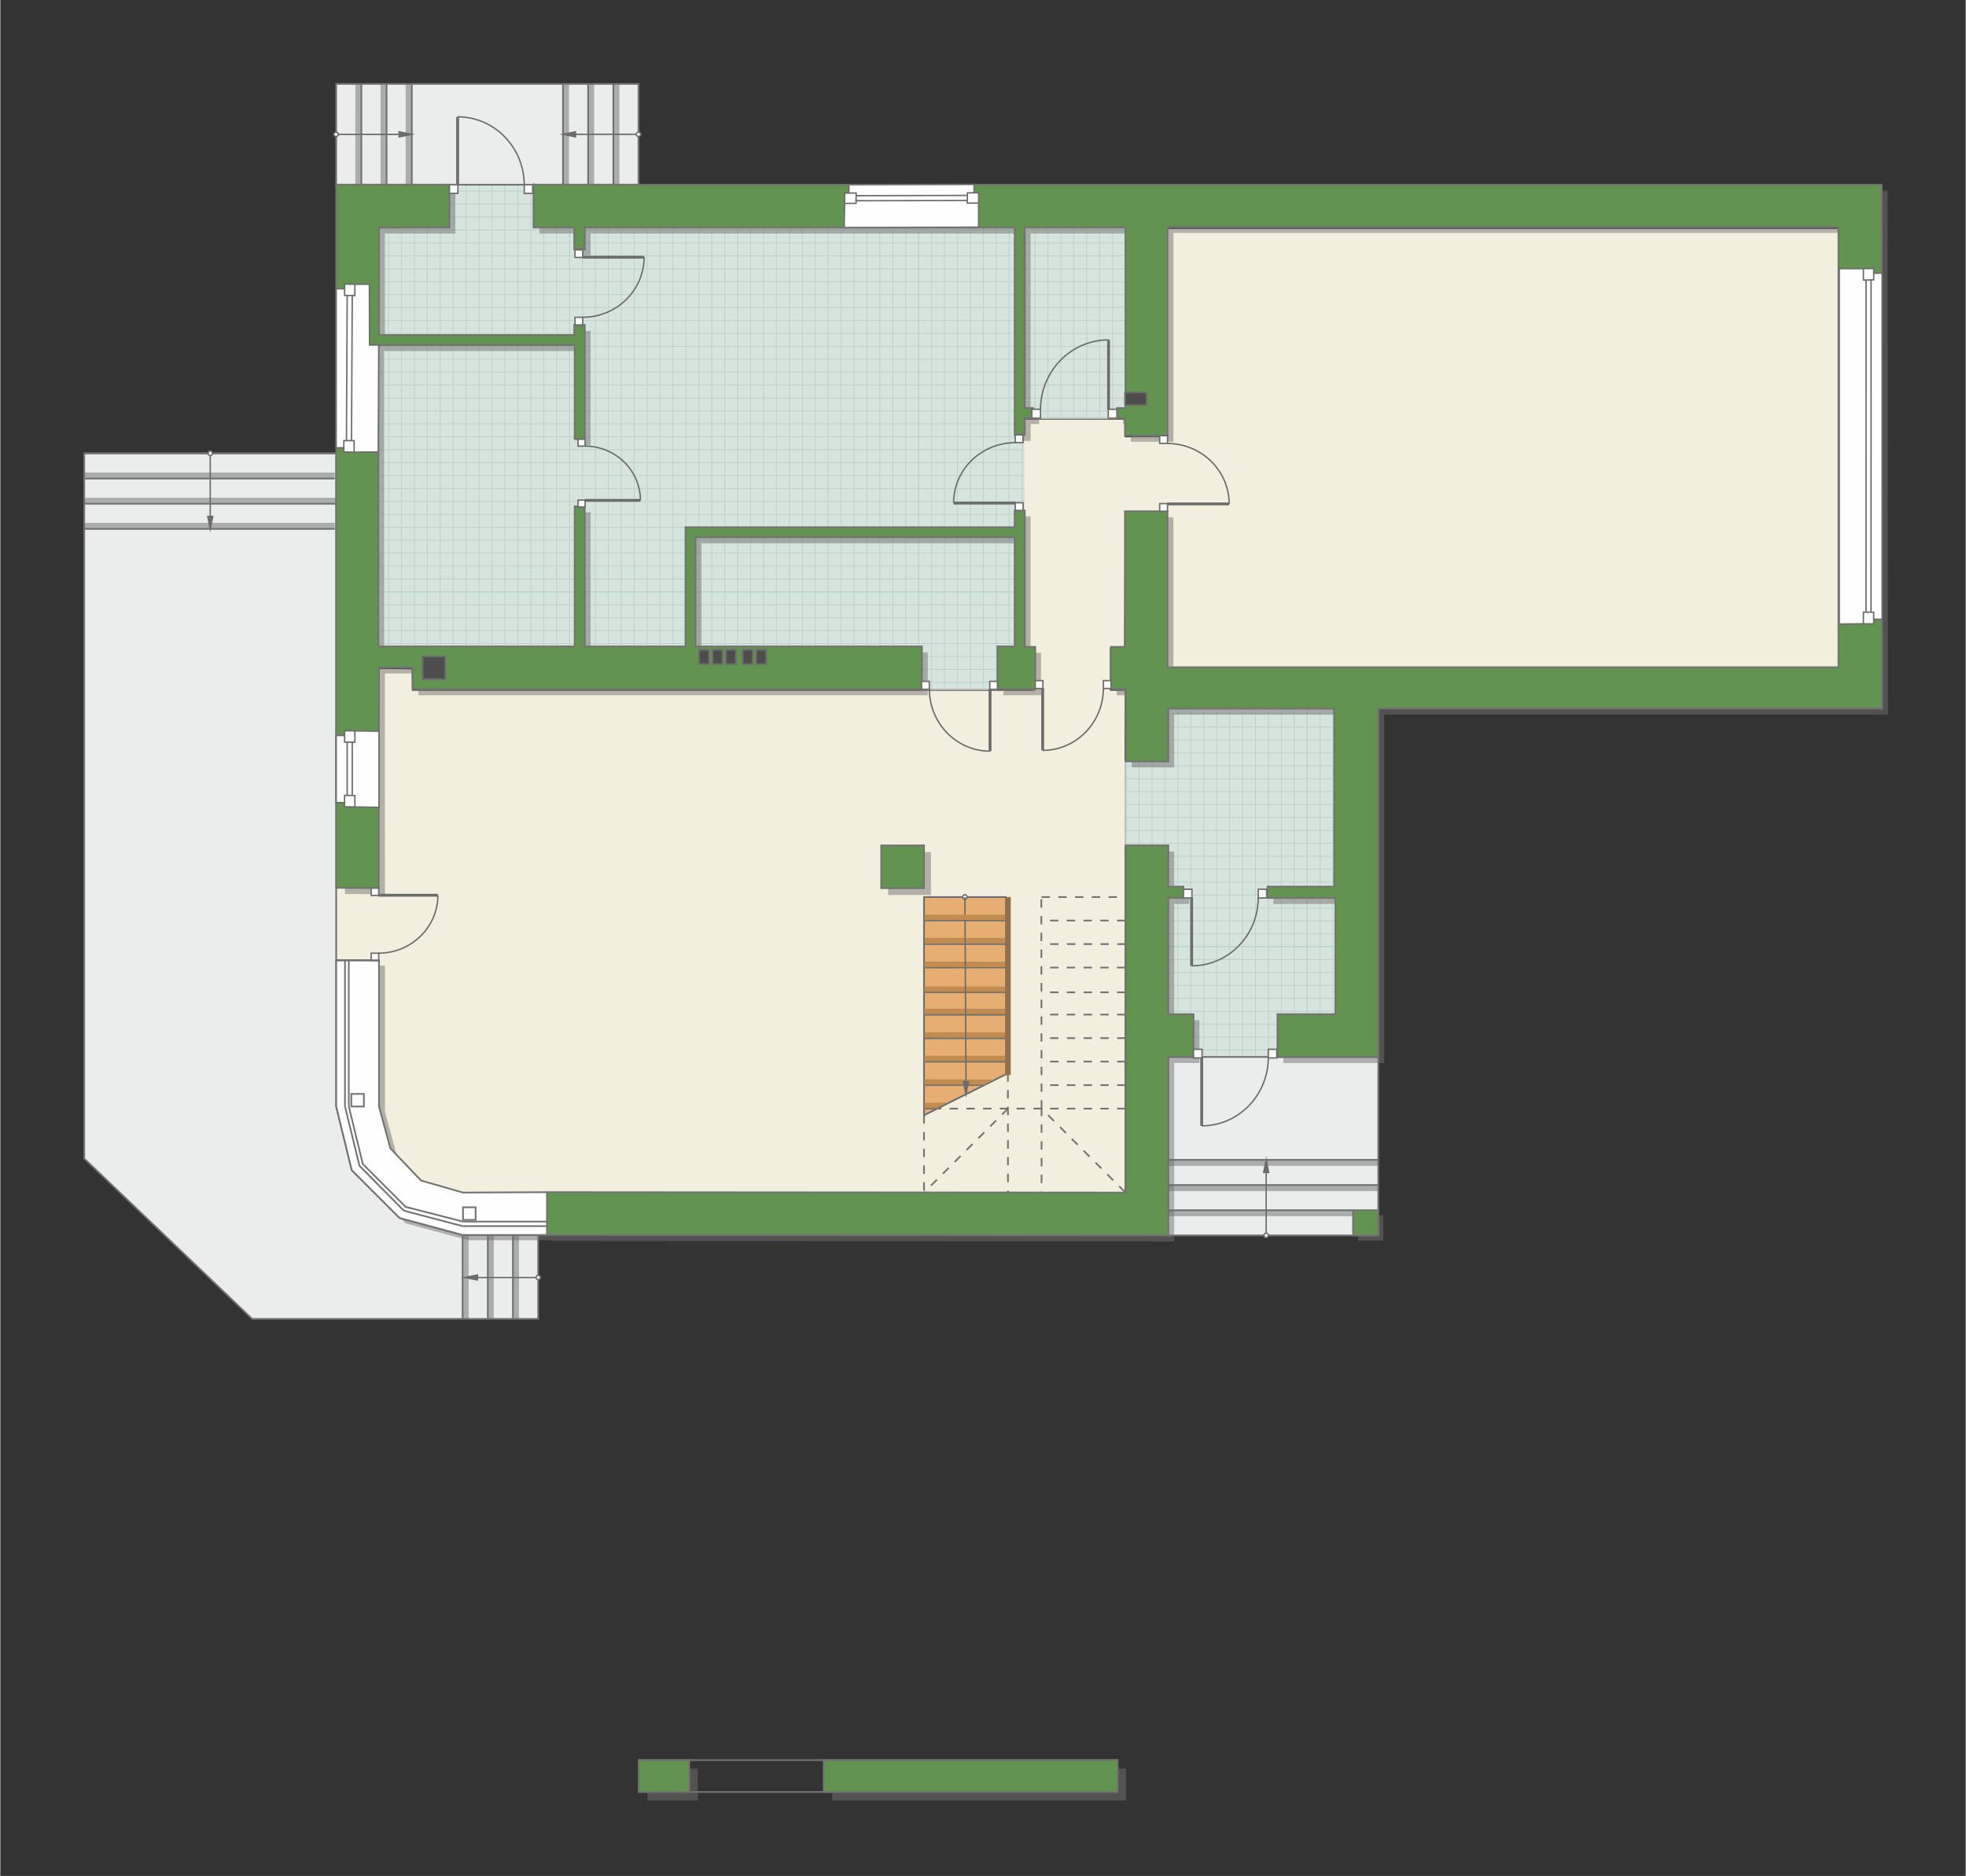 <?xml version="1.0" encoding="UTF-8"?>
<!DOCTYPE svg PUBLIC "-//W3C//DTD SVG 1.1//EN" "http://www.w3.org/Graphics/SVG/1.1/DTD/svg11.dtd">
<!-- Creator: CorelDRAW 2018 (64-Bit) -->
<svg xmlns="http://www.w3.org/2000/svg" xml:space="preserve" width="570px" height="544px" version="1.1" style="shape-rendering:geometricPrecision; text-rendering:geometricPrecision; image-rendering:optimizeQuality; fill-rule:evenodd; clip-rule:evenodd"
viewBox="0 0 420.01 400.98"
 xmlns:xlink="http://www.w3.org/1999/xlink">
 <rect x="0" y="0" width="420.01" height="400.98" fill="#333333" stroke="none"/>
 <defs>
  <style type="text/css">
   <![CDATA[
    .str4 {stroke:#6C6C6C;stroke-width:0.61;stroke-miterlimit:22.926}
    .str7 {stroke:#94704A;stroke-width:1.21;stroke-miterlimit:22.926}
    .str3 {stroke:#6C6C6C;stroke-width:0.3;stroke-miterlimit:22.926}
    .str2 {stroke:#C5C6C6;stroke-width:0.36;stroke-miterlimit:22.926}
    .str0 {stroke:#727271;stroke-width:0.36;stroke-miterlimit:22.926}
    .str5 {stroke:#6C6C6C;stroke-width:0.36;stroke-miterlimit:22.926}
    .str1 {stroke:#BDD2C8;stroke-width:0.18;stroke-miterlimit:22.926}
    .str6 {stroke:#727271;stroke-width:0.36;stroke-miterlimit:22.926;stroke-dasharray:1.79 1.79}
    .fil0 {fill:none}
    .fil13 {fill:#FEFEFE}
    .fil6 {fill:#FEFEFE}
    .fil3 {fill:#EBECEC}
    .fil2 {fill:#F2EFDE}
    .fil1 {fill:#D6E4DE}
    .fil12 {fill:#4D4D4D}
    .fil5 {fill:#629351}
    .fil10 {fill:#6C6C6C}
    .fil8 {fill:#C28B50}
    .fil9 {fill:#E6AE73}
    .fil7 {fill:white}
    .fil4 {fill:#727271;fill-opacity:0.502}
    .fil11 {fill:#6C6C6C;fill-opacity:0.502}
   ]]>
  </style>
   <clipPath id="id0">
    <path d="M240.37 48.55l0.05 38.66 -1.75 0 0 2.16 -17.94 0 0 -2.16 -1.85 0 0.05 50.97 -5.83 0 0 9.15 -16.15 0 0 -9.15 -116.02 0 0 -89.45 14.98 -0.28 0.09 -8.97 17.95 0 0 9.15 126.42 -0.08z"/>
   </clipPath>
   <clipPath id="id1">
    <path d="M285.32 151.45l0 65.33 -12.37 0 -0.09 9.13 -17.86 0.02 -0.08 -9.17 -5.31 0.02 -0.09 -36.08 -9.06 0 0 -17.94 9.15 0 0 -11.31 35.71 0z"/>
   </clipPath>
 </defs>
 <g id="ПОЛ">
  <rect class="fil0 str0" x="136.47" y="376.21" width="102.29" height="6.82"/>
  <polygon class="fil1" points="240.37,48.55 240.42,87.21 238.67,87.21 238.67,89.37 220.73,89.37 220.73,87.21 218.88,87.21 218.93,138.18 213.1,138.18 213.1,147.33 196.95,147.33 196.95,138.18 80.93,138.18 80.93,48.73 95.91,48.45 96,39.48 113.95,39.48 113.95,48.63 "/>
  <g style="clip-path:url(#id0)">
   <g id="_1993681209760">
    <path id="1" class="fil0 str1" d="M364.2 107.18l-354.78 0m354.78 2.76l-354.78 0m354.78 2.77l-354.78 0m354.78 2.76l-354.78 0m354.78 2.76l-354.78 0m354.78 2.76l-354.78 0m354.78 2.77l-354.78 0m354.78 2.76l-354.78 0m354.79 -41.44l-354.78 0m354.78 2.76l-354.78 0m354.78 2.76l-354.78 0m354.78 2.76l-354.78 0m354.78 2.77l-354.78 0m354.78 2.76l-354.78 0m354.78 2.76l-354.78 0m354.78 2.77l-354.78 0m354.77 -41.45l-354.78 0m354.78 2.76l-354.78 0m354.78 2.77l-354.78 0m354.78 2.76l-354.78 0m354.78 2.76l-354.78 0m354.78 2.77l-354.78 0m354.78 2.76l-354.78 0m354.78 2.76l-354.78 0m354.79 -41.44l-354.78 0m354.78 2.76l-354.78 0m354.78 2.76l-354.78 0m354.78 2.77l-354.78 0m354.78 2.76l-354.78 0m354.78 2.76l-354.78 0m354.78 2.77l-354.78 0m354.78 2.76l-354.78 0"/>
    <path class="fil0 str1" d="M129.94 316.05l0 -283.96m-2.76 283.96l0 -283.96m-2.76 283.96l0 -283.96m-2.77 283.96l0 -283.96m-2.76 283.96l0 -283.96m-2.76 283.96l0 -283.96m-2.77 283.96l0 -283.96m-2.76 283.96l0 -283.96m41.45 283.96l0 -283.96m-2.77 283.96l0 -283.96m-2.76 283.96l0 -283.96m-2.76 283.96l0 -283.96m-2.77 283.96l0 -283.96m-2.76 283.96l0 -283.96m-2.76 283.96l0 -283.96m-2.77 283.96l0 -283.96m41.45 283.96l0 -283.96m-2.76 283.96l0 -283.96m-2.77 283.96l0 -283.96m-2.76 283.96l0 -283.96m-2.76 283.96l0 -283.96m-2.77 283.96l0 -283.96m-2.76 283.96l0 -283.96m-2.76 283.96l0 -283.96m41.44 283.96l0 -283.96m-2.76 283.96l0 -283.96m-2.76 283.96l0 -283.96m-2.77 283.96l0 -283.96m-2.76 283.96l0 -283.96m-2.76 283.96l0 -283.96m-2.76 283.96l0 -283.96m-2.77 283.96l0 -283.96"/>
    <path class="fil0 str1" d="M44.29 314.76l0 -282.67m-2.77 282.67l0 -282.67m-2.76 282.67l0 -282.67m-2.76 282.67l0 -282.67m-2.77 282.67l0 -282.67m-2.76 282.67l0 -282.67m-2.76 282.67l0 -282.67m-2.77 282.67l0 -282.67m41.45 282.67l0 -282.67m-2.76 282.67l0 -282.67m-2.77 282.67l0 -282.67m-2.76 282.67l0 -282.67m-2.76 282.67l0 -282.67m-2.77 282.67l0 -282.67m-2.76 282.67l0 -282.67m-2.76 282.67l0 -282.67m41.45 282.67l0 -282.67m-2.77 282.67l0 -282.67m-2.76 282.67l0 -282.67m-2.76 282.67l0 -282.67m-2.77 282.67l0 -282.67m-2.76 282.67l0 -282.67m-2.76 282.67l0 -282.67m-2.77 282.67l0 -282.67m41.45 282.67l0 -282.67m-2.76 282.67l0 -282.67m-2.77 282.67l0 -282.67m-2.76 282.67l0 -282.67m-2.76 282.67l0 -282.67m-2.77 282.67l0 -282.67m-2.76 282.67l0 -282.67m-2.76 282.67l0 -282.67"/>
    <path class="fil0 str1" d="M376.84 190.05l-314.06 0m314.06 2.76l-314.06 0m314.06 2.77l-314.06 0m314.06 2.76l-314.06 0m314.06 2.76l-314.06 0m314.06 2.77l-314.06 0m314.06 2.76l-314.06 0m314.06 2.76l-314.06 0m314.07 -41.44l-314.07 0m314.07 2.76l-314.07 0m314.07 2.76l-314.07 0m314.07 2.77l-314.07 0m314.07 2.76l-314.07 0m314.07 2.76l-314.07 0m314.07 2.77l-314.07 0m314.07 2.76l-314.07 0m314.06 -41.45l-314.06 0m314.06 2.76l-314.06 0m314.06 2.77l-314.06 0m314.06 2.76l-314.06 0m314.06 2.76l-314.06 0m314.06 2.77l-314.06 0m314.06 2.76l-314.06 0m314.06 2.76l-314.06 0m314.07 -41.44l-314.07 0m314.07 2.76l-314.07 0m314.07 2.76l-314.07 0m314.07 2.77l-314.07 0m314.07 2.76l-314.07 0m314.07 2.76l-314.07 0m314.07 2.77l-314.07 0m314.07 2.76l-314.07 0"/>
    <path class="fil0 str1" d="M215.59 318.91l0 -282.67m-2.76 282.67l0 -282.67m-2.77 282.67l0 -282.67m-2.76 282.67l0 -282.67m-2.76 282.67l0 -282.67m-2.77 282.67l0 -282.67m-2.76 282.67l0 -282.67m-2.76 282.67l0 -282.67m41.44 282.68l0 -282.67m-2.76 282.67l0 -282.67m-2.76 282.67l0 -282.67m-2.77 282.67l0 -282.67m-2.76 282.67l0 -282.67m-2.76 282.67l0 -282.67m-2.77 282.67l0 -282.67m-2.76 282.67l0 -282.67m41.45 282.66l0 -282.67m-2.76 282.67l0 -282.67m-2.77 282.67l0 -282.67m-2.76 282.67l0 -282.67m-2.76 282.67l0 -282.67m-2.77 282.67l0 -282.67m-2.76 282.67l0 -282.67m-2.76 282.67l0 -282.67m41.44 282.68l0 -282.67m-2.76 282.67l0 -282.67m-2.76 282.67l0 -282.67m-2.77 282.67l0 -282.67m-2.76 282.67l0 -282.67m-2.76 282.67l0 -282.67m-2.77 282.67l0 -282.67m-2.76 282.67l0 -282.67"/>
    <path class="fil0 str1" d="M301.27 320.34l0 -282.67m-2.76 282.67l0 -282.67m-2.77 282.67l0 -282.67m-2.76 282.67l0 -282.67m-2.76 282.67l0 -282.67m-2.76 282.67l0 -282.67m-2.77 282.67l0 -282.67m-2.76 282.67l0 -282.67m41.44 282.67l0 -282.67m-2.76 282.67l0 -282.67m-2.76 282.67l0 -282.67m-2.76 282.67l0 -282.67m-2.77 282.67l0 -282.67m-2.76 282.67l0 -282.67m-2.76 282.67l0 -282.67m-2.77 282.67l0 -282.67m41.45 282.67l0 -282.67m-2.76 282.67l0 -282.67m-2.77 282.67l0 -282.67m-2.76 282.67l0 -282.67m-2.76 282.67l0 -282.67m-2.77 282.67l0 -282.67m-2.76 282.67l0 -282.67m-2.76 282.67l0 -282.67m41.44 282.67l0 -282.67m-2.76 282.67l0 -282.67m-2.76 282.67l0 -282.67m-2.77 282.67l0 -282.67m-2.76 282.67l0 -282.67m-2.76 282.67l0 -282.67m-2.77 282.67l0 -282.67m-2.76 282.67l0 -282.67"/>
    <path class="fil0 str1" d="M325.84 275.7l-314.07 0m314.07 2.77l-314.07 0m314.07 2.76l-314.07 0m314.07 2.76l-314.07 0m314.07 2.77l-314.07 0m314.07 2.76l-314.07 0m314.07 2.76l-314.07 0m314.07 2.77l-314.07 0m314.07 -41.45l-314.06 0m314.06 2.76l-314.06 0m314.06 2.77l-314.06 0m314.06 2.76l-314.06 0m314.06 2.76l-314.06 0m314.06 2.77l-314.06 0m314.06 2.76l-314.06 0m314.06 2.76l-314.06 0m314.06 -41.44l-314.07 0m314.07 2.76l-314.07 0m314.07 2.76l-314.07 0m314.07 2.77l-314.07 0m314.07 2.76l-314.07 0m314.07 2.76l-314.07 0m314.07 2.76l-314.07 0m314.07 2.77l-314.07 0m314.07 -41.45l-314.06 0m314.06 2.76l-314.06 0m314.06 2.77l-314.06 0m314.06 2.76l-314.06 0m314.06 2.76l-314.06 0m314.06 2.77l-314.06 0m314.06 2.76l-314.06 0m314.06 2.76l-314.06 0"/>
    <path class="fil0 str1" d="M362.3 361.36l-387 0m387 2.76l-387 0m387 2.76l-387 0m387 2.76l-387 0m387 2.77l-387 0m387 2.76l-387 0m387 2.76l-387 0m387 2.77l-387 0m387.01 -41.45l-387 0m387 2.76l-387 0m387 2.77l-387 0m387 2.76l-387 0m387 2.76l-387 0m387 2.77l-387 0m387 2.76l-387 0m387 2.76l-387 0m386.99 -41.44l-387 0m387 2.76l-387 0m387 2.76l-387 0m387 2.77l-387 0m387 2.76l-387 0m387 2.76l-387 0m387 2.77l-387 0m387 2.76l-387 0m387.01 -41.45l-387 0m387 2.77l-387 0m387 2.76l-387 0m387 2.76l-387 0m387 2.77l-387 0m387 2.76l-387 0m387 2.76l-387 0m387 2.76l-387 0"/>
   </g>
  </g>
  <polygon class="fil0 str2" points="240.37,48.55 240.42,87.21 238.67,87.21 238.67,89.37 220.73,89.37 220.73,87.21 218.88,87.21 218.93,138.18 213.1,138.18 213.1,147.33 196.95,147.33 196.95,138.18 80.93,138.18 80.93,48.73 95.91,48.45 96,39.48 113.95,39.48 113.95,48.63 "/>
  <polygon class="fil1" points="285.32,151.45 285.32,216.78 272.95,216.78 272.86,225.91 255,225.93 254.92,216.76 249.61,216.78 249.52,180.7 240.46,180.7 240.46,162.76 249.61,162.76 249.61,151.45 "/>
  <g style="clip-path:url(#id1)">
   <g id="_1993681215296">
    <path id="1" class="fil0 str1" d="M532.88 185.78l-354.77 0m354.77 2.77l-354.77 0m354.77 2.76l-354.77 0m354.77 2.76l-354.77 0m354.77 2.77l-354.77 0m354.77 2.76l-354.77 0m354.77 2.76l-354.77 0m354.77 2.76l-354.77 0m354.78 -41.44l-354.78 0m354.78 2.76l-354.78 0m354.78 2.76l-354.78 0m354.78 2.77l-354.78 0m354.78 2.76l-354.78 0m354.78 2.76l-354.78 0m354.78 2.77l-354.78 0m354.78 2.76l-354.78 0m354.77 -41.45l-354.77 0m354.77 2.77l-354.77 0m354.77 2.76l-354.77 0m354.77 2.76l-354.77 0m354.77 2.77l-354.77 0m354.77 2.76l-354.77 0m354.77 2.76l-354.77 0m354.77 2.77l-354.77 0m354.78 -41.45l-354.78 0m354.78 2.76l-354.78 0m354.78 2.77l-354.78 0m354.78 2.76l-354.78 0m354.78 2.76l-354.78 0m354.78 2.77l-354.78 0m354.78 2.76l-354.78 0m354.78 2.76l-354.78 0"/>
    <path class="fil0 str1" d="M298.62 394.65l0 -283.96m-2.76 283.96l0 -283.96m-2.76 283.96l0 -283.96m-2.77 283.96l0 -283.96m-2.76 283.96l0 -283.96m-2.76 283.96l0 -283.96m-2.77 283.96l0 -283.96m-2.76 283.96l0 -283.96m41.45 283.97l0 -283.96m-2.77 283.96l0 -283.96m-2.76 283.96l0 -283.96m-2.76 283.96l0 -283.96m-2.77 283.96l0 -283.96m-2.76 283.96l0 -283.96m-2.76 283.96l0 -283.96m-2.76 283.96l0 -283.96m41.44 283.95l0 -283.96m-2.76 283.96l0 -283.96m-2.76 283.96l0 -283.96m-2.77 283.96l0 -283.96m-2.76 283.96l0 -283.96m-2.76 283.96l0 -283.96m-2.77 283.96l0 -283.96m-2.76 283.96l0 -283.96m41.45 283.97l0 -283.96m-2.77 283.96l0 -283.96m-2.76 283.96l0 -283.96m-2.76 283.96l0 -283.96m-2.77 283.96l0 -283.96m-2.76 283.96l0 -283.96m-2.76 283.96l0 -283.96m-2.77 283.96l0 -283.96"/>
    <path class="fil0 str1" d="M212.97 393.36l0 -282.67m-2.76 282.67l0 -282.67m-2.77 282.67l0 -282.67m-2.76 282.67l0 -282.67m-2.76 282.67l0 -282.67m-2.77 282.67l0 -282.67m-2.76 282.67l0 -282.67m-2.76 282.67l0 -282.67m41.44 282.67l0 -282.67m-2.76 282.67l0 -282.67m-2.76 282.67l0 -282.67m-2.77 282.67l0 -282.67m-2.76 282.67l0 -282.67m-2.76 282.67l0 -282.67m-2.77 282.67l0 -282.67m-2.76 282.67l0 -282.67m41.45 282.67l0 -282.67m-2.77 282.67l0 -282.67m-2.76 282.67l0 -282.67m-2.76 282.67l0 -282.67m-2.76 282.67l0 -282.67m-2.77 282.67l0 -282.67m-2.76 282.67l0 -282.67m-2.76 282.67l0 -282.67m41.44 282.67l0 -282.67m-2.76 282.67l0 -282.67m-2.76 282.67l0 -282.67m-2.77 282.67l0 -282.67m-2.76 282.67l0 -282.67m-2.76 282.67l0 -282.67m-2.77 282.67l0 -282.67m-2.76 282.67l0 -282.67"/>
    <path class="fil0 str1" d="M545.53 268.65l-314.07 0m314.07 2.77l-314.07 0m314.07 2.76l-314.07 0m314.07 2.76l-314.07 0m314.07 2.77l-314.07 0m314.07 2.76l-314.07 0m314.07 2.76l-314.07 0m314.07 2.77l-314.07 0m314.07 -41.45l-314.07 0m314.07 2.76l-314.07 0m314.07 2.77l-314.07 0m314.07 2.76l-314.07 0m314.07 2.76l-314.07 0m314.07 2.77l-314.07 0m314.07 2.76l-314.07 0m314.07 2.76l-314.07 0m314.07 -41.45l-314.07 0m314.07 2.77l-314.07 0m314.07 2.76l-314.07 0m314.07 2.76l-314.07 0m314.07 2.77l-314.07 0m314.07 2.76l-314.07 0m314.07 2.76l-314.07 0m314.07 2.77l-314.07 0m314.07 -41.45l-314.07 0m314.07 2.76l-314.07 0m314.07 2.77l-314.07 0m314.07 2.76l-314.07 0m314.07 2.76l-314.07 0m314.07 2.77l-314.07 0m314.07 2.76l-314.07 0m314.07 2.76l-314.07 0"/>
    <path class="fil0 str1" d="M384.27 397.52l0 -282.67m-2.76 282.67l0 -282.67m-2.76 282.67l0 -282.67m-2.77 282.67l0 -282.67m-2.76 282.67l0 -282.67m-2.76 282.67l0 -282.67m-2.77 282.67l0 -282.67m-2.76 282.67l0 -282.67m41.45 282.67l0 -282.67m-2.77 282.67l0 -282.67m-2.76 282.67l0 -282.67m-2.76 282.67l0 -282.67m-2.77 282.67l0 -282.67m-2.76 282.67l0 -282.67m-2.76 282.67l0 -282.67m-2.77 282.67l0 -282.67m41.45 282.67l0 -282.67m-2.76 282.67l0 -282.67m-2.77 282.67l0 -282.67m-2.76 282.67l0 -282.67m-2.76 282.67l0 -282.67m-2.76 282.67l0 -282.67m-2.77 282.67l0 -282.67m-2.76 282.67l0 -282.67m41.44 282.67l0 -282.67m-2.76 282.67l0 -282.67m-2.76 282.67l0 -282.67m-2.76 282.67l0 -282.67m-2.77 282.67l0 -282.67m-2.76 282.67l0 -282.67m-2.76 282.67l0 -282.67m-2.77 282.67l0 -282.67"/>
    <path class="fil0 str1" d="M469.95 398.94l0 -282.67m-2.76 282.67l0 -282.67m-2.76 282.67l0 -282.67m-2.77 282.67l0 -282.67m-2.76 282.67l0 -282.67m-2.76 282.67l0 -282.67m-2.77 282.67l0 -282.67m-2.76 282.67l0 -282.67m41.45 282.67l0 -282.67m-2.77 282.67l0 -282.67m-2.76 282.67l0 -282.67m-2.76 282.67l0 -282.67m-2.77 282.67l0 -282.67m-2.76 282.67l0 -282.67m-2.76 282.67l0 -282.67m-2.77 282.67l0 -282.67m41.45 282.67l0 -282.67m-2.76 282.67l0 -282.67m-2.76 282.67l0 -282.67m-2.77 282.67l0 -282.67m-2.76 282.67l0 -282.67m-2.76 282.67l0 -282.67m-2.77 282.67l0 -282.67m-2.76 282.67l0 -282.67m41.45 282.67l0 -282.67m-2.77 282.67l0 -282.67m-2.76 282.67l0 -282.67m-2.76 282.67l0 -282.67m-2.77 282.67l0 -282.67m-2.76 282.67l0 -282.67m-2.76 282.67l0 -282.67m-2.77 282.67l0 -282.67"/>
    <path class="fil0 str1" d="M494.52 354.31l-314.07 0m314.07 2.76l-314.07 0m314.07 2.76l-314.07 0m314.07 2.77l-314.07 0m314.07 2.76l-314.07 0m314.07 2.76l-314.07 0m314.07 2.77l-314.07 0m314.07 2.76l-314.07 0m314.08 -41.45l-314.07 0m314.07 2.77l-314.07 0m314.07 2.76l-314.07 0m314.07 2.76l-314.07 0m314.07 2.77l-314.07 0m314.07 2.76l-314.07 0m314.07 2.76l-314.07 0m314.07 2.77l-314.07 0m314.06 -41.45l-314.07 0m314.07 2.76l-314.07 0m314.07 2.77l-314.07 0m314.07 2.76l-314.07 0m314.07 2.76l-314.07 0m314.07 2.76l-314.07 0m314.07 2.77l-314.07 0m314.07 2.76l-314.07 0m314.08 -41.45l-314.07 0m314.07 2.77l-314.07 0m314.07 2.76l-314.07 0m314.07 2.76l-314.07 0m314.07 2.77l-314.07 0m314.07 2.76l-314.07 0m314.07 2.76l-314.07 0m314.07 2.77l-314.07 0"/>
    <path class="fil0 str1" d="M530.98 439.96l-386.99 0m386.99 2.76l-386.99 0m386.99 2.76l-386.99 0m386.99 2.77l-386.99 0m386.99 2.76l-386.99 0m386.99 2.76l-386.99 0m386.99 2.77l-386.99 0m386.99 2.76l-386.99 0m387 -41.45l-387 0m387 2.77l-387 0m387 2.76l-387 0m387 2.76l-387 0m387 2.77l-387 0m387 2.76l-387 0m387 2.76l-387 0m387 2.77l-387 0m386.99 -41.45l-386.99 0m386.99 2.76l-386.99 0m386.99 2.77l-386.99 0m386.99 2.76l-386.99 0m386.99 2.76l-386.99 0m386.99 2.77l-386.99 0m386.99 2.76l-386.99 0m386.99 2.76l-386.99 0m387 -41.44l-387 0m387 2.76l-387 0m387 2.76l-387 0m387 2.77l-387 0m387 2.76l-387 0m387 2.76l-387 0m387 2.76l-387 0m387 2.77l-387 0"/>
   </g>
  </g>
  <polygon class="fil0 str2" points="285.32,151.45 285.32,216.78 272.95,216.78 272.86,225.91 255,225.93 254.92,216.76 249.61,216.78 249.52,180.7 240.46,180.7 240.46,162.76 249.61,162.76 249.61,151.45 "/>
  <polygon id="ламинат" class="fil2" points="392.82,48.95 249.44,48.95 249.26,93.46 240.28,93.46 240.28,89.69 218.75,89.69 218.94,138.5 220.99,138.5 220.99,147.65 87.97,147.65 87.92,143.07 80.96,142.99 80.87,189.83 71.78,189.85 71.78,205.26 80.93,205.26 80.75,236.83 83.36,245.46 89.72,252.65 98.7,255.23 116.64,255.14 197.31,255.14 240.28,255.23 240.28,147.65 237.14,147.65 237.14,138.5 240.17,138.59 240.28,109.61 249.44,109.61 249.44,142.63 392.82,142.63 "/>
  <polygon id="Терраса" class="fil3 str0" points="71.78,96.9 71.78,236.49 75.1,250.11 85.33,260.34 98.79,263.97 114.94,263.97 114.94,281.91 98.79,281.91 53.83,281.91 17.94,247.64 17.94,96.9 "/>
  <polygon id="Терраса_0" class="fil3 str0" points="136.39,17.94 136.39,39.48 71.78,39.48 71.78,17.94 "/>
  <polygon id="Терраса_1" class="fil3 str0" points="294.48,225.93 294.48,264.06 249.52,264.06 249.61,225.93 "/>
 </g>
 <g id="СТЕНЫ">
  <path class="fil4" d="M73.41 40.76l23.83 0 0 9.16 -15.06 0 0 22.97 41.73 0 0 -2.15 2.24 0 0 24.4 -2.15 0 0 -20.1 -41.98 0 0 64.42 41.98 0 0 -29.97 2.15 0 0 29.97 21.53 0 0 -25.48 70.35 0 0 -3.59 2.15 0 0 29.16 2.24 0 0 9.06 -8.07 0 0 -9.15 3.68 0 0 -23.33 -68.19 0 0 23.33 48.36 0 0 9.15 -108.85 0 0 -4.66 -7.17 0 0.02 47.14 -8.54 0 -0.25 -150.33zm44.66 215.34l123.64 0.09 0 -74.2 9.16 0 0 8.79 3.23 0 0 2.44 -3.23 0 0 24.84 5.39 0 0 9.16 -5.39 0 0 38.13 -132.8 -0.1 0 -9.15zm-2.87 -215.34l288.12 0 0.08 111.98 -107.67 0 0 74.48 -21.53 0 0 -9.16 12.38 0 0 -24.84 -14.53 0 0 -2.44 14.24 0 0 -38.04 -35.42 0 0 11.3 -9.07 -0.02 -0.09 -15.41 -3.14 0 0 -9.06 3.03 0 0 -28.98 9.09 0 0 33.34 143.38 0 0 -94.12 -143.38 0 0 44.63 -9.09 0 0 -3.77 -1.67 0 0 -2.15 1.78 0 0 -38.58 -21.53 0 0 38.58 1.8 0 0 2.15 -1.8 0 0 3.59 -2.15 0 0 -44.32 -91.88 0 0 4.67 -2.24 0 0 -4.67 -8.71 0 0 -9.16z"/>
  <polygon class="fil4" points="73.06,206.39 82.21,206.39 82.21,237.65 84.64,246.6 91.18,253.46 100.15,256.04 118.1,255.95 118.1,265.11 100.06,265.11 86.6,261.48 76.37,251.25 73.06,237.63 "/>
  <polygon class="fil4" points="290.16,259.77 295.54,259.77 295.54,265.15 290.16,265.15 "/>
  <polygon class="fil4" points="189.73,182.14 198.88,182.14 198.88,191.3 189.73,191.3 "/>
  <polygon class="fil4" points="138.29,378.03 149.06,378.03 149.06,384.85 138.29,384.85 "/>
  <polygon class="fil4" points="177.77,378.03 240.58,378.03 240.58,384.85 177.77,384.85 "/>
  <path class="fil5 str0" d="M71.78 39.48l24.21 0 0 9.15 -15.06 0 0 22.97 41.72 0 0 -2.15 2.25 0 0 24.4 -2.16 0 0 -20.1 -41.97 0 0 64.43 41.97 0 0 -29.97 2.16 0 0 29.97 21.53 0 0 -25.49 70.34 0 0 -3.59 2.16 0 0 29.17 2.24 0 0 9.06 -8.07 0 0 -9.15 3.67 0 0 -23.33 -68.19 0 0 23.33 48.37 0 0 9.15 -108.85 0 0 -4.67 -7.17 0 -0.06 47.17 -9.09 -0.07 0 -150.28zm45.04 215.34l123.64 0.09 0 -74.21 9.15 0 0 8.8 3.24 0 0 2.43 -3.24 0 0 24.85 5.39 0 0 9.15 -5.39 0 0 38.13 -132.79 -0.09 0 -9.15zm-2.87 -215.34l288.11 0 0.09 111.97 -107.67 0 0 74.48 -21.53 0 0 -9.15 12.37 0 0 -24.85 -14.52 0 0 -2.43 14.24 0 0 -38.05 -35.43 0 0 11.31 -9.06 -0.02 -0.09 -15.41 -3.14 0 0 -9.06 3.02 0 0 -28.99 9.1 0 0 33.35 143.38 0 0 -94.12 -143.38 0 0 44.62 -9.1 0 0 -3.76 -1.67 0 0 -2.16 1.79 0 0 -38.58 -21.53 0 0 38.58 1.8 0 0 2.16 -1.8 0 0 3.58 -2.16 0 0 -44.32 -91.87 0 0 4.67 -2.25 0 0 -4.67 -8.7 0 0 -9.15z"/>
  <rect class="fil5 str0" x="289.09" y="258.68" width="5.38" height="5.38"/>
  <rect class="fil5 str0" x="188.25" y="180.7" width="9.15" height="9.15"/>
  <polygon class="fil6 str0" points="71.78,205.26 80.93,205.26 80.93,236.51 83.36,245.46 89.9,252.33 98.88,254.91 116.82,254.82 116.82,263.97 98.79,263.97 85.33,260.34 75.1,250.11 71.78,236.49 "/>
 </g>
 <g id="ДВЕРИ">
  <g id="_1993681156704">
   <polygon class="fil7 str3" points="249.44,107.65 247.76,107.65 247.76,109.28 249.44,109.28 "/>
   <polygon class="fil7 str3" points="249.44,93.14 247.76,93.14 247.76,94.78 249.44,94.78 "/>
   <path class="fil0 str3" d="M262.61 107.71c0,-7.14 -5.93,-12.92 -13.23,-12.92"/>
   <line class="fil0 str4" x1="249.38" y1="107.71" x2="262.61" y2= "107.71" />
  </g>
  <g id="_1993681160096">
   <polygon class="fil7 str3" points="124.47,55.03 122.81,55.03 122.81,53.4 124.47,53.4 "/>
   <polygon class="fil7 str3" points="124.47,69.45 122.81,69.45 122.81,67.83 124.47,67.83 "/>
   <path class="fil0 str3" d="M137.58 54.97c0,7.1 -5.89,12.85 -13.16,12.85"/>
   <line class="fil0 str4" x1="124.42" y1="54.97" x2="137.58" y2= "54.97" />
  </g>
  <g id="_1993681162080">
   <polygon class="fil7 str3" points="124.97,106.89 123.46,106.89 123.46,108.36 124.97,108.36 "/>
   <polygon class="fil7 str3" points="124.97,93.88 123.46,93.88 123.46,95.35 124.97,95.35 "/>
   <path class="fil0 str3" d="M136.79 106.95c0,-6.41 -5.32,-11.6 -11.87,-11.6"/>
   <line class="fil0 str4" x1="124.92" y1="106.95" x2="136.79" y2= "106.95" />
  </g>
  <g id="_1993681163168">
   <polygon class="fil7 str3" points="80.87,191.4 79.26,191.4 79.26,189.83 80.87,189.83 "/>
   <polygon class="fil7 str3" points="80.87,205.31 79.26,205.31 79.26,203.74 80.87,203.74 "/>
   <path class="fil0 str3" d="M93.51 191.35c0,6.84 -5.69,12.39 -12.69,12.39"/>
   <line class="fil0 str4" x1="80.82" y1="191.35" x2="93.51" y2= "191.35" />
  </g>
  <g id="_1993681166272">
   <polygon class="fil7 str3" points="256.81,226.13 256.81,224.28 255,224.28 255,226.13 "/>
   <polygon class="fil7 str3" points="272.79,226.13 272.79,224.28 270.98,224.28 270.98,226.13 "/>
   <path class="fil0 str3" d="M256.74 240.64c7.86,0 14.23,-6.53 14.23,-14.58"/>
   <line class="fil0 str4" x1="256.74" y1="226.06" x2="256.74" y2= "240.64" />
  </g>
  <g id="_1993681168128">
   <polygon class="fil7 str3" points="254.65,191.93 254.65,190.08 252.85,190.08 252.85,191.93 "/>
   <polygon class="fil7 str3" points="270.63,191.93 270.63,190.08 268.83,190.08 268.83,191.93 "/>
   <path class="fil0 str3" d="M254.59 206.44c7.86,0 14.23,-6.52 14.23,-14.57"/>
   <line class="fil0 str4" x1="254.59" y1="191.87" x2="254.59" y2= "206.44" />
  </g>
  <g id="_1993681170432">
   <polygon class="fil7 str3" points="222.81,147.16 222.81,145.48 221.17,145.48 221.17,147.16 "/>
   <polygon class="fil7 str3" points="237.38,147.16 237.38,145.48 235.74,145.48 235.74,147.16 "/>
   <path class="fil0 str3" d="M222.76 160.39c7.16,0 12.97,-5.95 12.97,-13.29"/>
   <line class="fil0 str4" x1="222.76" y1="147.1" x2="222.76" y2= "160.39" />
  </g>
  <g id="_1993681173152">
   <polygon class="fil7 str3" points="211.45,147.33 211.45,145.64 213.1,145.64 213.1,147.33 "/>
   <polygon class="fil7 str3" points="196.88,147.33 196.88,145.64 198.53,145.64 198.53,147.33 "/>
   <path class="fil0 str3" d="M211.51 160.56c-7.16,0 -12.97,-5.95 -12.97,-13.29"/>
   <line class="fil0 str4" x1="211.51" y1="147.27" x2="211.51" y2= "160.56" />
  </g>
  <g id="_1993681175104">
   <polygon class="fil7 str3" points="236.77,87.48 236.77,89.37 238.62,89.37 238.62,87.48 "/>
   <polygon class="fil7 str3" points="220.44,87.48 220.44,89.37 222.29,89.37 222.29,87.48 "/>
   <path class="fil0 str3" d="M236.84 72.65c-8.03,0 -14.54,6.67 -14.54,14.89"/>
   <line class="fil0 str4" x1="236.84" y1="87.54" x2="236.84" y2= "72.65" />
  </g>
  <g id="_1993681178304">
   <polygon class="fil7 str3" points="216.89,107.47 218.57,107.47 218.57,109.1 216.89,109.1 "/>
   <polygon class="fil7 str3" points="216.89,92.96 218.57,92.96 218.57,94.6 216.89,94.6 "/>
   <path class="fil0 str3" d="M203.72 107.53c0,-7.14 5.92,-12.92 13.23,-12.92"/>
   <line class="fil0 str4" x1="216.95" y1="107.53" x2="203.72" y2= "107.53" />
  </g>
  <g id="_1993681180576">
   <polygon class="fil7 str3" points="97.79,39.48 97.79,41.33 95.99,41.33 95.99,39.48 "/>
   <polygon class="fil7 str3" points="113.77,39.48 113.77,41.33 111.97,41.33 111.97,39.48 "/>
   <path class="fil0 str3" d="M97.73 24.97c7.86,0 14.23,6.52 14.23,14.57"/>
   <line class="fil0 str4" x1="97.73" y1="39.54" x2="97.73" y2= "24.97" />
  </g>
  <rect class="fil5 str0" x="136.47" y="376.21" width="10.77" height="6.82"/>
  <rect class="fil5 str0" x="175.95" y="376.21" width="62.81" height="6.82"/>
  <line class="fil0 str0" x1="80.93" y1="205.26" x2="71.78" y2= "205.26" />
  <line class="fil0 str0" x1="74.47" y1="205.27" x2="74.47" y2= "236.49" />
  <line class="fil0 str0" x1="73.66" y1="205.27" x2="73.66" y2= "236.49" />
  <polyline class="fil0 str0" points="74.47,236.49 77.47,248.8 86.64,257.97 98.88,261.11 "/>
  <line class="fil0 str0" x1="98.88" y1="261.11" x2="116.76" y2= "261.11" />
  <line class="fil0 str0" x1="98.79" y1="262.08" x2="116.75" y2= "262.08" />
  <polyline class="fil0 str0" points="73.66,236.49 76.76,249.19 86.23,258.77 98.79,262.08 "/>
  <rect class="fil0 str0" x="98.88" y="258.05" width="2.69" height="2.69"/>
  <rect class="fil0 str0" x="75.01" y="233.82" width="2.69" height="2.69"/>
 </g>
 <g id="ЛИНИИ">
  <polygon class="fil8" points="197.51,196.64 197.51,195.5 214.92,195.52 214.94,196.65 "/>
  <polygon class="fil9 str5" points="215.33,229.41 197.4,238.38 197.4,191.74 214.88,191.74 "/>
  <line class="fil0 str0" x1="214.88" y1="216.86" x2="197.28" y2= "216.86" />
  <line class="fil0 str0" x1="214.9" y1="211.99" x2="197.27" y2= "211.99" />
  <line class="fil0 str0" x1="214.9" y1="206.81" x2="197.41" y2= "206.81" />
  <line class="fil0 str0" x1="215" y1="201.79" x2="197.42" y2= "201.79" />
  <line class="fil0 str0" x1="215.34" y1="196.76" x2="197.47" y2= "196.76" />
  <line class="fil0 str0" x1="215.24" y1="221.89" x2="197.44" y2= "221.89" />
  <line class="fil0 str0" x1="215.19" y1="226.91" x2="197.26" y2= "226.91" />
  <line class="fil0 str6" x1="197.4" y1="238.38" x2="197.4" y2= "254.82" />
  <line class="fil0 str6" x1="215.33" y1="229.41" x2="215.34" y2= "254.82" />
  <line class="fil0 str6" x1="240.46" y1="236.96" x2="197.4" y2= "236.96" />
  <line class="fil0 str6" x1="215.34" y1="236.96" x2="197.49" y2= "254.82" />
  <polyline class="fil0 str6" points="240.37,254.82 222.52,236.96 222.52,254.91 "/>
  <line class="fil0 str6" x1="222.52" y1="236.96" x2="222.47" y2= "191.74" />
  <line class="fil0 str6" x1="222.52" y1="191.74" x2="240.46" y2= "191.74" />
  <line class="fil0 str6" x1="240.46" y1="231.94" x2="222.52" y2= "231.94" />
  <polygon class="fil8" points="197.57,201.58 197.56,200.45 214.98,200.47 215,201.6 "/>
  <polygon class="fil8" points="197.47,206.69 197.47,205.55 214.88,205.57 214.9,206.7 "/>
  <line class="fil0 str0" x1="214.9" y1="212.1" x2="197.41" y2= "212.1" />
  <polygon class="fil8" points="197.48,211.98 197.47,210.84 214.89,210.86 214.9,211.99 "/>
  <line class="fil0 str0" x1="214.88" y1="216.86" x2="197.38" y2= "216.86" />
  <polygon class="fil8" points="197.45,216.74 197.44,215.6 214.86,215.62 214.88,216.75 "/>
  <line class="fil0 str0" x1="214.94" y1="221.89" x2="197.45" y2= "221.89" />
  <polygon class="fil8" points="197.51,221.76 197.51,220.62 214.92,220.65 214.94,221.78 "/>
  <line class="fil0 str0" x1="214.89" y1="226.91" x2="197.4" y2= "226.91" />
  <polygon class="fil8" points="197.47,226.79 197.46,225.65 214.88,225.67 214.89,226.8 "/>
  <line class="fil0 str0" x1="210.28" y1="231.94" x2="197.4" y2= "231.94" />
  <polygon class="fil8" points="197.47,231.81 197.46,230.68 212.39,230.75 210.27,231.82 "/>
  <line class="fil0 str0" x1="200.23" y1="236.96" x2="197.4" y2= "236.96" />
  <polygon class="fil8" points="197.47,236.84 197.46,235.7 202.41,235.69 200.12,236.84 "/>
  <g id="_1993703202624">
   <path class="fil7 str3" d="M206.59 191.74c0,0.28 -0.2,0.5 -0.45,0.5 -0.25,0 -0.46,-0.22 -0.46,-0.5 0,-0.21 0.12,-0.38 0.28,-0.46 0.06,-0.02 0.12,-0.04 0.18,-0.04 0.25,0 0.45,0.23 0.45,0.5z"/>
   <g>
    <path class="fil10" d="M206.14 191.74l0.23 39.47 -0.23 -39.47zm-0.3 39.47l0.53 0 0.54 0 -0.54 2.68 -0.53 -2.68z"/>
    <path id="1" class="fil0 str3" d="M206.14 191.74l0.23 39.47m-0.53 0l0.53 0 0.54 0 -0.54 2.68 -0.53 -2.68z"/>
   </g>
  </g>
  <line class="fil0 str6" x1="240.46" y1="226.91" x2="222.51" y2= "226.91" />
  <line class="fil0 str6" x1="240.46" y1="221.89" x2="222.5" y2= "221.89" />
  <line class="fil0 str6" x1="240.45" y1="216.86" x2="222.5" y2= "216.86" />
  <line class="fil0 str6" x1="240.45" y1="212.1" x2="222.49" y2= "212.1" />
  <line class="fil0 str6" x1="240.44" y1="206.81" x2="222.49" y2= "206.81" />
  <line class="fil0 str6" x1="240.47" y1="201.79" x2="222.52" y2= "201.79" />
  <g>
   <line class="fil0 str7" x1="215.33" y1="191.74" x2="215.33" y2= "229.79" />
   <line class="fil0 str6" x1="240.43" y1="196.76" x2="222.48" y2= "196.76" />
  </g>
  <line class="fil0 str0" x1="17.94" y1="96.9" x2="71.46" y2= "96.9" />
  <line class="fil0 str0" x1="17.94" y1="107.67" x2="71.78" y2= "107.67" />
  <g>
   <path class="fil10" d="M44.86 96.9l0 13.47 0 -13.47zm0.54 13.47l-0.54 0 -0.53 0 0.53 2.68 0.54 -2.68z"/>
   <path id="1" class="fil0 str3" d="M44.86 96.9l0 13.47m0.54 0l-0.54 0 -0.53 0 0.53 2.68 0.54 -2.68z"/>
  </g>
  <path class="fil7 str3" d="M44.41 96.9c0,-0.27 0.2,-0.5 0.45,-0.5 0.25,0 0.46,0.23 0.46,0.5 0,0.21 -0.12,0.39 -0.28,0.46 -0.06,0.03 -0.12,0.04 -0.18,0.04 -0.25,0 -0.45,-0.22 -0.45,-0.5z"/>
  <path class="fil11" d="M17.94 107.68c16.55,-0.01 39.15,-0.01 53.84,-0.01l0 -1.28 -53.84 0 0 1.29z"/>
  <line class="fil0 str0" x1="17.94" y1="102.29" x2="71.46" y2= "102.29" />
  <path class="fil11" d="M17.95 102.29c16.44,0 38.91,0 53.51,0l0 -1.29 -53.51 0 0 1.29z"/>
  <line class="fil0 str0" x1="17.94" y1="113.05" x2="71.46" y2= "113.05" />
  <path class="fil11" d="M17.94 113.05c16.45,0 38.91,0 53.52,0l0 -1.29 -53.52 0 0 1.29z"/>
  <line class="fil0 str0" x1="249.61" y1="247.91" x2="294.48" y2= "247.91" />
  <path class="fil11" d="M249.62 247.91c13.78,0 32.61,0 44.86,0l0 1.29 -44.86 0 0 -1.29z"/>
  <line class="fil0 str0" x1="249.61" y1="253.3" x2="294.48" y2= "253.3" />
  <path class="fil11" d="M249.62 253.29c13.78,0 32.61,0.01 44.86,0.01l0 1.28 -44.86 0 0 -1.29z"/>
  <line class="fil0 str0" x1="249.61" y1="258.68" x2="289.09" y2= "258.68" />
  <path class="fil11" d="M249.62 258.67c12.1,0 28.64,0.01 39.39,0.01l0 1.28 -39.39 0 0 -1.29z"/>
  <line class="fil0 str0" x1="109.55" y1="281.91" x2="109.55" y2= "263.97" />
  <path class="fil11" d="M109.55 281.91c0,-5.51 0,-13.05 0,-17.94l1.29 0 0 17.94 -1.29 0z"/>
  <line class="fil0 str0" x1="104.18" y1="281.91" x2="104.18" y2= "263.97" />
  <path class="fil11" d="M104.17 281.91c0,-5.51 0.01,-13.04 0.01,-17.94l1.28 0 0 17.94 -1.29 0z"/>
  <line class="fil0 str0" x1="98.79" y1="281.91" x2="98.79" y2= "263.97" />
  <path class="fil11" d="M98.79 281.91c0,-5.51 0,-13.04 0,-17.94l1.29 0 0 17.94 -1.29 0z"/>
  <g>
   <path class="fil10" d="M270.52 264.06l0 -13.46 0 13.46zm0.53 -13.46l-0.53 0 -0.53 0 0.53 -2.69 0.53 2.69z"/>
   <path id="1" class="fil0 str3" d="M270.52 264.06l0 -13.46m0.53 0l-0.53 0 -0.53 0 0.53 -2.69 0.53 2.69z"/>
  </g>
  <path class="fil7 str3" d="M270.06 264.06c0,0.28 0.21,0.5 0.46,0.5 0.25,0 0.45,-0.22 0.45,-0.5 0,-0.2 -0.11,-0.38 -0.27,-0.46 -0.06,-0.02 -0.12,-0.03 -0.18,-0.03 -0.25,0 -0.46,0.22 -0.46,0.49z"/>
  <g>
   <path class="fil10" d="M114.94 273.06l-12.97 0 12.97 0zm-12.97 -0.54l0 0.54 0 0.53 -2.69 -0.53 2.69 -0.54z"/>
   <path id="1" class="fil0 str3" d="M114.94 273.06l-12.97 0m0 -0.54l0 0.54 0 0.53 -2.69 -0.53 2.69 -0.54z"/>
  </g>
  <path class="fil7 str3" d="M114.97 273.51c0.26,0 0.46,-0.2 0.46,-0.45 0,-0.26 -0.2,-0.46 -0.46,-0.46 -0.2,0 -0.36,0.12 -0.43,0.28 -0.03,0.05 -0.04,0.11 -0.04,0.18 0,0.25 0.21,0.45 0.47,0.45z"/>
  <line class="fil0 str0" x1="131.01" y1="39.48" x2="131.01" y2= "17.94" />
  <path class="fil11" d="M131.01 39.48c0,-6.62 0,-15.66 0,-21.54l1.29 0 0 21.54 -1.29 0z"/>
  <line class="fil0 str0" x1="125.62" y1="39.48" x2="125.62" y2= "17.94" />
  <path class="fil11" d="M125.62 39.48c0,-6.62 0,-15.66 0,-21.54l1.29 0 0 21.54 -1.29 0z"/>
  <line class="fil0 str0" x1="120.25" y1="39.48" x2="120.25" y2= "17.94" />
  <path class="fil11" d="M120.24 39.48c0,-6.62 0.01,-15.66 0.01,-21.54l1.28 0 0 21.54 -1.29 0z"/>
  <line class="fil0 str0" x1="136.4" y1="39.48" x2="136.4" y2= "17.94" />
  <line class="fil0 str0" x1="87.94" y1="39.48" x2="87.94" y2= "17.94" />
  <line class="fil0 str0" x1="82.55" y1="39.48" x2="82.55" y2= "17.94" />
  <line class="fil0 str0" x1="77.16" y1="39.48" x2="77.16" y2= "17.94" />
  <path class="fil11" d="M75.87 39.48c0,-6.62 0.01,-15.66 0.01,-21.54l1.28 0 0 21.54 -1.29 0z"/>
  <path class="fil11" d="M81.26 39.48c0,-6.62 0,-15.66 0,-21.54l1.29 0 0 21.54 -1.29 0z"/>
  <path class="fil11" d="M86.62 39.48c0,-6.62 0.01,-15.66 0.01,-21.54l1.28 0 0 21.54 -1.29 0z"/>
  <g>
   <path class="fil10" d="M136.39 28.71l-13.47 0 13.47 0zm-13.47 -0.53l0 0.53 0 0.54 -2.68 -0.54 2.68 -0.53z"/>
   <path id="1" class="fil0 str3" d="M136.39 28.71l-13.47 0m0 -0.53l0 0.53 0 0.54 -2.68 -0.54 2.68 -0.53z"/>
  </g>
  <path class="fil7 str3" d="M136.39 29.17c0.27,0 0.5,-0.21 0.5,-0.46 0,-0.25 -0.23,-0.45 -0.5,-0.45 -0.21,0 -0.38,0.11 -0.46,0.28 -0.02,0.05 -0.04,0.11 -0.04,0.17 0,0.25 0.23,0.46 0.5,0.46z"/>
  <g>
   <path class="fil10" d="M71.76 28.72l13.47 0 -13.47 0zm13.47 -0.54l0 0.54 0 0.53 2.68 -0.53 -2.68 -0.54z"/>
   <path id="1" class="fil0 str3" d="M71.76 28.72l13.47 0m0 -0.54l0 0.54 0 0.53 2.68 -0.53 -2.68 -0.54z"/>
  </g>
  <path class="fil7 str3" d="M71.76 29.17c-0.27,0 -0.5,-0.2 -0.5,-0.45 0,-0.25 0.23,-0.46 0.5,-0.46 0.21,0 0.38,0.12 0.46,0.28 0.02,0.06 0.04,0.12 0.04,0.18 0,0.25 -0.22,0.45 -0.5,0.45z"/>
  <polygon class="fil8" points="197.51,196.64 197.51,195.5 214.69,195.52 214.71,196.65 "/>
 </g>
 <g id="ВК">
  <rect class="fil12 str5" x="90.25" y="140.33" width="4.85" height="4.85"/>
  <rect class="fil12 str5" x="161.52" y="138.89" width="2.15" height="3.05"/>
  <rect class="fil12 str5" x="158.64" y="138.89" width="2.15" height="3.05"/>
  <rect class="fil12 str5" x="152.19" y="138.89" width="2.15" height="3.05"/>
  <rect class="fil12 str5" x="149.31" y="138.89" width="2.15" height="3.05"/>
  <rect class="fil12 str5" x="155.06" y="138.89" width="2.15" height="3.05"/>
  <rect class="fil12 str5" x="240.37" y="83.9" width="4.58" height="2.69"/>
 </g>
 <g id="ОКНА">
  <g>
   <path class="fil13" d="M71.78 171.55l0 -14.35 1.79 0.01 0 1.41 2.2 0.03 0 -2.43 5.16 0.08 0 16.26 -5.16 -0.08 0 -2.44 -2.2 -0.03 0 1.54 -1.79 0zm3.43 -1.51l0 -11.39 0 11.39zm0.56 -13.82l-2.2 -0.03 0 2.43 2.2 0.03 0 -2.43zm0 16.26l-2.2 -0.03 0 -2.44 2.2 0.03 0 2.44zm-1.64 -13.86l0 11.39 0 -11.39z"/>
   <path id="1" class="fil0 str3" d="M71.78 171.55l0 -14.35 1.79 0.01 0 1.41 2.2 0.03 0 -2.43 5.16 0.08 0 16.26 -5.16 -0.08 0 -2.44 -2.2 -0.03 0 1.54 -1.79 0zm3.43 -1.51l0 -11.39m0.56 -2.43l-2.2 -0.03 0 2.43 2.2 0.03 0 -2.43zm0 16.26l-2.2 -0.03 0 -2.44 2.2 0.03 0 2.44zm-1.64 -13.86l0 11.39"/>
  </g>
  <g>
   <path class="fil13" d="M71.78 95.72l0 -33.99 1.79 0 0 1.42 2.2 0.03 0 -2.43 3.1 0.01 0.03 12.98 1.97 0 -0.1 22.86 -5.16 0.04 0 -2.44 -2.2 -0.03 0 1.54 -1.63 0.01zm3.27 -1.52l0.16 -31.02 -0.16 31.02zm0.72 -33.45l-2.2 -0.02 0 2.42 2.2 0.03 0 -2.43zm-0.16 35.89l-2.2 -0.03 0 -2.44 2.2 0.03 0 2.44zm-1.48 -33.49l-0.16 31.02 0.16 -31.02z"/>
   <path id="1" class="fil0 str3" d="M71.78 95.72l0 -33.99 1.79 0 0 1.42 2.2 0.03 0 -2.43 3.1 0.01 0.03 12.98 1.97 0 -0.1 22.86 -5.16 0.04 0 -2.44 -2.2 -0.03 0 1.54 -1.63 0.01zm3.27 -1.52l0.16 -31.02m0.56 -2.43l-2.2 -0.02 0 2.42 2.2 0.03 0 -2.43zm-0.16 35.89l-2.2 -0.03 0 -2.44 2.2 0.03 0 2.44zm-1.48 -33.49l-0.16 31.02"/>
  </g>
  <g>
   <path class="fil13" d="M402.15 132.37l0 -73.97 -1.8 0 0 1.42 -2.2 0.03 0 -2.43 -5.16 0.01 0 75.95 5.16 -0.04 0 -2.48 2.2 0 0 1.51 1.8 0zm-3.44 -1.51l0 -71.01 0 71.01zm-0.56 -73.44l2.2 -0.02 0 2.42 -2.2 0.03 0 -2.43zm0 75.92l2.2 0 0 -2.48 -2.2 0 0 2.48zm1.64 -73.52l-0.01 71.04 0.01 -71.04z"/>
   <path id="1" class="fil0 str3" d="M402.15 132.37l0 -73.97 -1.8 0 0 1.42 -2.2 0.03 0 -2.43 -5.16 0.01 0 75.95 5.16 -0.04 0 -2.48 2.2 0 0 1.51 1.8 0zm-3.44 -1.51l0 -71.01m-0.56 -2.43l2.2 -0.02 0 2.42 -2.2 0.03 0 -2.43zm0 75.92l2.2 0 0 -2.48 -2.2 0 0 2.48zm1.64 -73.52l-0.01 71.04"/>
  </g>
  <g>
   <path class="fil13" d="M181.35 39.48l26.74 -0.06 0 1.79 -1.42 0 -0.03 2.2 2.43 0 -0.01 5.16 -28.71 0.06 0.08 -5.16 2.44 0 0.03 -2.2 -1.55 0 0 -1.79zm1.52 3.43l23.77 -0.06 -23.77 0.06zm26.2 0.5l0.02 -2.2 -2.42 0 -0.03 2.2 2.43 0zm-28.64 0.06l0.03 -2.2 2.44 0 -0.03 2.2 -2.44 0zm26.24 -1.7l-23.77 0.06 23.77 -0.06z"/>
   <path id="1" class="fil0 str3" d="M181.35 39.48l26.74 -0.06 0 1.79 -1.42 0 -0.03 2.2 2.43 0 -0.01 5.16 -28.71 0.06 0.08 -5.16 2.44 0 0.03 -2.2 -1.55 0 0 -1.79zm1.52 3.43l23.77 -0.06m2.43 0.56l0.02 -2.2 -2.42 0 -0.03 2.2 2.43 0zm-28.64 0.06l0.03 -2.2 2.44 0 -0.03 2.2 -2.44 0zm26.24 -1.7l-23.77 0.06"/>
  </g>
 </g>
 <g id="КОНТУР">
  <rect class="fil0" width="420.01" height="400.98"/>
 </g>
</svg>
